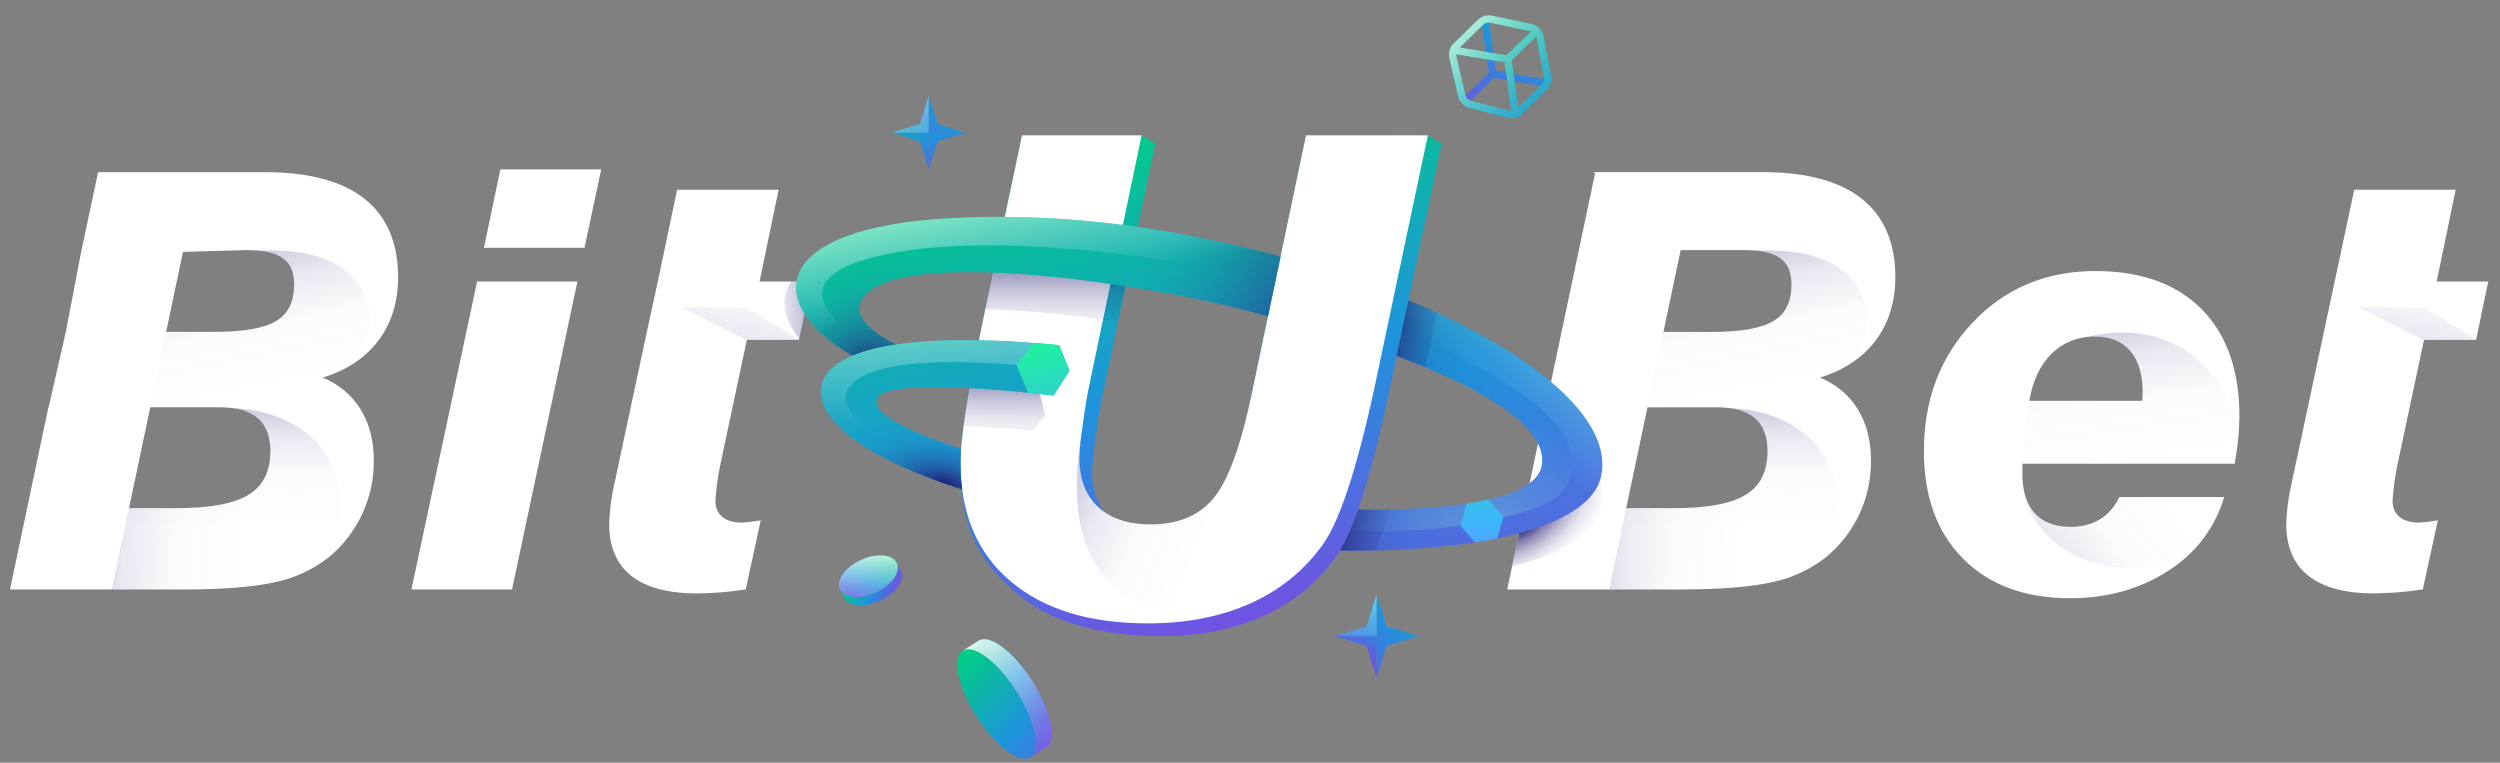 <?xml version="1.0" encoding="UTF-8"?> <svg xmlns="http://www.w3.org/2000/svg" xmlns:xlink="http://www.w3.org/1999/xlink" id="Layer_1" data-name="Layer 1" viewBox="0 0 641.19 195.63"><rect x="0" y="0" width="641.19" height="195.63" fill="#808080" stroke="none"/><defs><style> .cls-1 { fill: url(#linear-gradient-2); } .cls-2 { fill: url(#linear-gradient-51); } .cls-3 { fill: #fff; } .cls-4 { fill: url(#linear-gradient-17); } .cls-5 { fill: url(#linear-gradient-43); } .cls-6 { fill: url(#linear-gradient-15); } .cls-7 { fill: url(#linear-gradient-58); } .cls-8 { fill: url(#linear-gradient-18); } .cls-9 { fill: url(#linear-gradient-56); } .cls-10 { fill: url(#linear-gradient-40); } .cls-11 { fill: url(#linear-gradient-52); } .cls-12 { fill: url(#linear-gradient-28); } .cls-13 { fill: url(#linear-gradient-14); } .cls-14 { fill: url(#linear-gradient-36); } .cls-15 { fill: url(#linear-gradient-20); } .cls-16 { fill: url(#linear-gradient-6); } .cls-17 { fill: url(#linear-gradient-53); } .cls-18 { fill: url(#radial-gradient-4); isolation: isolate; opacity: .4; } .cls-19 { fill: url(#linear-gradient-35); } .cls-20 { fill: url(#linear-gradient-48); } .cls-21 { fill: url(#linear-gradient-32); } .cls-22 { fill: url(#linear-gradient-11); } .cls-23 { fill: url(#linear-gradient-50); } .cls-24 { fill: url(#linear-gradient-39); } .cls-25 { fill: url(#linear-gradient-10); } .cls-26 { fill: url(#linear-gradient-59); } .cls-27 { fill: url(#radial-gradient); } .cls-28 { fill: url(#linear-gradient-49); } .cls-29 { fill: url(#linear-gradient-37); } .cls-30 { fill: url(#linear-gradient-16); } .cls-31 { fill: url(#linear-gradient-31); } .cls-32 { fill: url(#linear-gradient-41); } .cls-33 { fill: url(#linear-gradient-21); } .cls-34 { fill: url(#linear-gradient-25); } .cls-35 { fill: url(#linear-gradient-5); } .cls-36 { fill: url(#linear-gradient-54); } .cls-37 { fill: url(#linear-gradient-45); } .cls-38 { fill: url(#linear-gradient-55); } .cls-39 { fill: url(#radial-gradient-2); } .cls-40 { fill: url(#linear-gradient-34); } .cls-41 { fill: url(#radial-gradient-3); } .cls-42 { fill: url(#linear-gradient-7); } .cls-43 { fill: url(#linear-gradient-24); } .cls-44 { fill: url(#linear-gradient-9); } .cls-45 { fill: url(#linear-gradient-22); } .cls-46 { fill: url(#linear-gradient-42); } .cls-47 { fill: url(#linear-gradient-3); } .cls-48 { fill: url(#linear-gradient); } .cls-49 { fill: url(#linear-gradient-27); } .cls-50 { fill: url(#linear-gradient-33); } .cls-51 { fill: url(#linear-gradient-38); } .cls-52 { fill: url(#linear-gradient-29); } .cls-53 { fill: url(#linear-gradient-30); } .cls-54 { fill: url(#linear-gradient-23); } .cls-55 { fill: url(#linear-gradient-19); } .cls-56 { fill: url(#linear-gradient-4); } .cls-57 { fill: url(#linear-gradient-8); } .cls-58 { fill: url(#linear-gradient-44); } .cls-59 { fill: url(#linear-gradient-57); } .cls-60 { fill: url(#linear-gradient-47); } .cls-61 { fill: url(#linear-gradient-46); } .cls-62 { fill: url(#linear-gradient-12); } .cls-63 { fill: url(#linear-gradient-13); } .cls-64 { fill: url(#linear-gradient-26); } </style><linearGradient id="linear-gradient" x1="538.08" y1="49.04" x2="546.67" y2="-11.67" gradientTransform="translate(0 107.15) scale(1 -1)" gradientUnits="userSpaceOnUse"><stop offset="0" stop-color="#201970"></stop><stop offset="0" stop-color="#201970" stop-opacity=".98"></stop><stop offset=".13" stop-color="#241d72" stop-opacity=".68"></stop><stop offset=".26" stop-color="#261f73" stop-opacity=".43"></stop><stop offset=".4" stop-color="#282175" stop-opacity=".24"></stop><stop offset=".55" stop-color="#2a2375" stop-opacity=".1"></stop><stop offset=".73" stop-color="#2b2476" stop-opacity=".02"></stop><stop offset="1" stop-color="#2b2476" stop-opacity="0"></stop></linearGradient><linearGradient id="linear-gradient-2" x1="613.05" y1="-8.79" x2="624.46" y2="45.64" gradientTransform="translate(0 107.15) scale(1 -1)" gradientUnits="userSpaceOnUse"><stop offset="0" stop-color="#201970"></stop><stop offset="0" stop-color="#201970" stop-opacity=".98"></stop><stop offset=".13" stop-color="#241d72" stop-opacity=".68"></stop><stop offset=".26" stop-color="#261f73" stop-opacity=".43"></stop><stop offset=".4" stop-color="#282175" stop-opacity=".24"></stop><stop offset=".55" stop-color="#2a2375" stop-opacity=".1"></stop><stop offset=".73" stop-color="#2b2476" stop-opacity=".02"></stop><stop offset="1" stop-color="#2b2476" stop-opacity="0"></stop></linearGradient><linearGradient id="linear-gradient-3" x1="378.28" y1="-19.21" x2="447.65" y2="-21.42" gradientTransform="translate(0 107.15) scale(1 -1)" gradientUnits="userSpaceOnUse"><stop offset="0" stop-color="#201970"></stop><stop offset="0" stop-color="#201970" stop-opacity=".98"></stop><stop offset=".13" stop-color="#241d72" stop-opacity=".68"></stop><stop offset=".26" stop-color="#261f73" stop-opacity=".43"></stop><stop offset=".4" stop-color="#282175" stop-opacity=".24"></stop><stop offset=".55" stop-color="#2a2375" stop-opacity=".1"></stop><stop offset=".73" stop-color="#2b2476" stop-opacity=".02"></stop><stop offset="1" stop-color="#2b2476" stop-opacity="0"></stop></linearGradient><linearGradient id="linear-gradient-4" x1="440.36" y1="66.2" x2="452.15" y2="7.65" gradientTransform="translate(0 107.15) scale(1 -1)" gradientUnits="userSpaceOnUse"><stop offset="0" stop-color="#201970"></stop><stop offset="0" stop-color="#201970" stop-opacity=".98"></stop><stop offset=".13" stop-color="#241d72" stop-opacity=".68"></stop><stop offset=".26" stop-color="#261f73" stop-opacity=".43"></stop><stop offset=".4" stop-color="#282175" stop-opacity=".24"></stop><stop offset=".55" stop-color="#2a2375" stop-opacity=".1"></stop><stop offset=".73" stop-color="#2b2476" stop-opacity=".02"></stop><stop offset="1" stop-color="#2b2476" stop-opacity="0"></stop></linearGradient><linearGradient id="linear-gradient-5" x1="441.22" y1="23.3" x2="442.03" y2="-28.25" gradientTransform="translate(0 107.15) scale(1 -1)" gradientUnits="userSpaceOnUse"><stop offset="0" stop-color="#201970"></stop><stop offset="0" stop-color="#201970" stop-opacity=".98"></stop><stop offset=".13" stop-color="#241d72" stop-opacity=".68"></stop><stop offset=".26" stop-color="#261f73" stop-opacity=".43"></stop><stop offset=".4" stop-color="#282175" stop-opacity=".24"></stop><stop offset=".55" stop-color="#2a2375" stop-opacity=".1"></stop><stop offset=".73" stop-color="#2b2476" stop-opacity=".02"></stop><stop offset="1" stop-color="#2b2476" stop-opacity="0"></stop></linearGradient><linearGradient id="linear-gradient-6" x1="498.33" y1="-54.68" x2="550.77" y2="-14.31" gradientTransform="translate(0 107.15) scale(1 -1)" gradientUnits="userSpaceOnUse"><stop offset="0" stop-color="#201970"></stop><stop offset="0" stop-color="#201970" stop-opacity=".98"></stop><stop offset=".13" stop-color="#241d72" stop-opacity=".68"></stop><stop offset=".26" stop-color="#261f73" stop-opacity=".43"></stop><stop offset=".4" stop-color="#282175" stop-opacity=".24"></stop><stop offset=".55" stop-color="#2a2375" stop-opacity=".1"></stop><stop offset=".73" stop-color="#2b2476" stop-opacity=".02"></stop><stop offset="1" stop-color="#2b2476" stop-opacity="0"></stop></linearGradient><linearGradient id="linear-gradient-7" x1="182.86" y1="-8.79" x2="194.27" y2="45.64" gradientTransform="translate(0 107.15) scale(1 -1)" gradientUnits="userSpaceOnUse"><stop offset="0" stop-color="#201970"></stop><stop offset="0" stop-color="#201970" stop-opacity=".98"></stop><stop offset=".13" stop-color="#241d72" stop-opacity=".68"></stop><stop offset=".26" stop-color="#261f73" stop-opacity=".43"></stop><stop offset=".4" stop-color="#282175" stop-opacity=".24"></stop><stop offset=".55" stop-color="#2a2375" stop-opacity=".1"></stop><stop offset=".73" stop-color="#2b2476" stop-opacity=".02"></stop><stop offset="1" stop-color="#2b2476" stop-opacity="0"></stop></linearGradient><linearGradient id="linear-gradient-8" x1="216.12" y1="28.08" x2="188.09" y2="27.11" gradientTransform="translate(0 107.15) scale(1 -1)" gradientUnits="userSpaceOnUse"><stop offset="0" stop-color="#201970"></stop><stop offset="0" stop-color="#201970" stop-opacity=".98"></stop><stop offset=".13" stop-color="#241d72" stop-opacity=".68"></stop><stop offset=".26" stop-color="#261f73" stop-opacity=".43"></stop><stop offset=".4" stop-color="#282175" stop-opacity=".24"></stop><stop offset=".55" stop-color="#2a2375" stop-opacity=".1"></stop><stop offset=".73" stop-color="#2b2476" stop-opacity=".02"></stop><stop offset="1" stop-color="#2b2476" stop-opacity="0"></stop></linearGradient><linearGradient id="linear-gradient-9" x1="-5.73" y1="-19.21" x2="63.64" y2="-21.42" gradientTransform="translate(0 107.15) scale(1 -1)" gradientUnits="userSpaceOnUse"><stop offset="0" stop-color="#201970"></stop><stop offset="0" stop-color="#201970" stop-opacity=".98"></stop><stop offset=".13" stop-color="#241d72" stop-opacity=".68"></stop><stop offset=".26" stop-color="#261f73" stop-opacity=".43"></stop><stop offset=".4" stop-color="#282175" stop-opacity=".24"></stop><stop offset=".55" stop-color="#2a2375" stop-opacity=".1"></stop><stop offset=".73" stop-color="#2b2476" stop-opacity=".02"></stop><stop offset="1" stop-color="#2b2476" stop-opacity="0"></stop></linearGradient><linearGradient id="linear-gradient-10" x1="56.34" y1="66.2" x2="68.13" y2="7.65" gradientTransform="translate(0 107.15) scale(1 -1)" gradientUnits="userSpaceOnUse"><stop offset="0" stop-color="#201970"></stop><stop offset="0" stop-color="#201970" stop-opacity=".98"></stop><stop offset=".13" stop-color="#241d72" stop-opacity=".68"></stop><stop offset=".26" stop-color="#261f73" stop-opacity=".43"></stop><stop offset=".4" stop-color="#282175" stop-opacity=".24"></stop><stop offset=".55" stop-color="#2a2375" stop-opacity=".1"></stop><stop offset=".73" stop-color="#2b2476" stop-opacity=".02"></stop><stop offset="1" stop-color="#2b2476" stop-opacity="0"></stop></linearGradient><linearGradient id="linear-gradient-11" x1="57.2" y1="23.3" x2="58.01" y2="-28.25" gradientTransform="translate(0 107.15) scale(1 -1)" gradientUnits="userSpaceOnUse"><stop offset="0" stop-color="#201970"></stop><stop offset="0" stop-color="#201970" stop-opacity=".98"></stop><stop offset=".13" stop-color="#241d72" stop-opacity=".68"></stop><stop offset=".26" stop-color="#261f73" stop-opacity=".43"></stop><stop offset=".4" stop-color="#282175" stop-opacity=".24"></stop><stop offset=".55" stop-color="#2a2375" stop-opacity=".1"></stop><stop offset=".73" stop-color="#2b2476" stop-opacity=".02"></stop><stop offset="1" stop-color="#2b2476" stop-opacity="0"></stop></linearGradient><radialGradient id="radial-gradient" cx="700.26" cy="171.99" fx="700.26" fy="171.99" r="17.85" gradientTransform="translate(-274.36 -270.57) rotate(57.12) scale(1 -1.97)" gradientUnits="userSpaceOnUse"><stop offset=".09" stop-color="#201970"></stop><stop offset=".15" stop-color="#221b71" stop-opacity=".84"></stop><stop offset=".27" stop-color="#251e73" stop-opacity=".54"></stop><stop offset=".41" stop-color="#282174" stop-opacity=".3"></stop><stop offset=".54" stop-color="#2a2375" stop-opacity=".13"></stop><stop offset=".68" stop-color="#2b2476" stop-opacity=".03"></stop><stop offset=".83" stop-color="#2b2476" stop-opacity="0"></stop></radialGradient><linearGradient id="linear-gradient-12" x1="372.76" y1="107.37" x2="419.05" y2="42.1" gradientTransform="translate(0 107.15) scale(1 -1)" gradientUnits="userSpaceOnUse"><stop offset="0" stop-color="#00cf81"></stop><stop offset=".53" stop-color="#1e94dc"></stop><stop offset="1" stop-color="#7252e1"></stop></linearGradient><linearGradient id="linear-gradient-13" x1="398.66" y1="117.69" x2="376.63" y2="75.96" gradientTransform="translate(0 107.15) scale(1 -1)" gradientUnits="userSpaceOnUse"><stop offset="0" stop-color="#00cf81"></stop><stop offset=".53" stop-color="#1e94dc"></stop><stop offset="1" stop-color="#7252e1"></stop></linearGradient><linearGradient id="linear-gradient-14" x1="406.09" y1="113.77" x2="384.06" y2="72.04" gradientTransform="translate(0 107.15) scale(1 -1)" gradientUnits="userSpaceOnUse"><stop offset="0" stop-color="#00cf81"></stop><stop offset=".53" stop-color="#1e94dc"></stop><stop offset="1" stop-color="#7252e1"></stop></linearGradient><linearGradient id="linear-gradient-15" x1="393.83" y1="120.24" x2="371.81" y2="78.51" gradientTransform="translate(0 107.15) scale(1 -1)" gradientUnits="userSpaceOnUse"><stop offset="0" stop-color="#00cf81"></stop><stop offset=".53" stop-color="#1e94dc"></stop><stop offset="1" stop-color="#7252e1"></stop></linearGradient><linearGradient id="linear-gradient-16" x1="252.74" y1="97.54" x2="226.54" y2="62.12" gradientTransform="translate(0 107.15) scale(1 -1)" gradientUnits="userSpaceOnUse"><stop offset="0" stop-color="#00cf81"></stop><stop offset=".53" stop-color="#1e94dc"></stop><stop offset="1" stop-color="#7252e1"></stop></linearGradient><linearGradient id="linear-gradient-17" x1="253.69" y1="96.84" x2="227.48" y2="61.42" gradientTransform="translate(0 107.15) scale(1 -1)" gradientUnits="userSpaceOnUse"><stop offset="0" stop-color="#00cf81"></stop><stop offset=".53" stop-color="#1e94dc"></stop><stop offset="1" stop-color="#7252e1"></stop></linearGradient><linearGradient id="linear-gradient-18" x1="231.42" y1="84.58" x2="241.04" y2="59.46" gradientTransform="translate(0 107.15) scale(1 -1)" gradientUnits="userSpaceOnUse"><stop offset="0" stop-color="#00cf81"></stop><stop offset=".53" stop-color="#1e94dc"></stop><stop offset="1" stop-color="#7252e1"></stop></linearGradient><linearGradient id="linear-gradient-19" x1="233.18" y1="85.26" x2="242.8" y2="60.13" gradientTransform="translate(0 107.15) scale(1 -1)" gradientUnits="userSpaceOnUse"><stop offset="0" stop-color="#00cf81"></stop><stop offset=".53" stop-color="#1e94dc"></stop><stop offset="1" stop-color="#7252e1"></stop></linearGradient><linearGradient id="linear-gradient-20" x1="232.14" y1="84.86" x2="241.76" y2="59.73" gradientTransform="translate(0 107.15) scale(1 -1)" gradientUnits="userSpaceOnUse"><stop offset="0" stop-color="#00cf81"></stop><stop offset=".53" stop-color="#1e94dc"></stop><stop offset="1" stop-color="#7252e1"></stop></linearGradient><linearGradient id="linear-gradient-21" x1="228.07" y1="83.3" x2="237.69" y2="58.18" gradientTransform="translate(0 107.15) scale(1 -1)" gradientUnits="userSpaceOnUse"><stop offset="0" stop-color="#00cf81"></stop><stop offset=".53" stop-color="#1e94dc"></stop><stop offset="1" stop-color="#7252e1"></stop></linearGradient><linearGradient id="linear-gradient-22" x1="227.04" y1="87.39" x2="241.89" y2="57.63" gradientTransform="translate(0 107.15) scale(1 -1)" gradientUnits="userSpaceOnUse"><stop offset="0" stop-color="#00cf81"></stop><stop offset=".53" stop-color="#1e94dc"></stop><stop offset="1" stop-color="#7252e1"></stop></linearGradient><linearGradient id="linear-gradient-23" x1="237.15" y1="86.78" x2="246.77" y2="61.65" gradientTransform="translate(0 107.15) scale(1 -1)" gradientUnits="userSpaceOnUse"><stop offset="0" stop-color="#00cf81"></stop><stop offset=".53" stop-color="#1e94dc"></stop><stop offset="1" stop-color="#7252e1"></stop></linearGradient><linearGradient id="linear-gradient-24" x1="257.39" y1="94.1" x2="231.18" y2="58.69" gradientTransform="translate(0 107.15) scale(1 -1)" gradientUnits="userSpaceOnUse"><stop offset="0" stop-color="#00cf81"></stop><stop offset=".53" stop-color="#1e94dc"></stop><stop offset="1" stop-color="#7252e1"></stop></linearGradient><linearGradient id="linear-gradient-25" x1="369.56" y1="-28.33" x2="339.86" y2="-68.47" gradientTransform="translate(0 107.15) scale(1 -1)" gradientUnits="userSpaceOnUse"><stop offset="0" stop-color="#00cf81"></stop><stop offset=".53" stop-color="#1e94dc"></stop><stop offset="1" stop-color="#7252e1"></stop></linearGradient><linearGradient id="linear-gradient-26" x1="370.63" y1="-29.13" x2="340.93" y2="-69.26" gradientTransform="translate(0 107.15) scale(1 -1)" gradientUnits="userSpaceOnUse"><stop offset="0" stop-color="#00cf81"></stop><stop offset=".53" stop-color="#1e94dc"></stop><stop offset="1" stop-color="#7252e1"></stop></linearGradient><linearGradient id="linear-gradient-27" x1="368.69" y1="-42.15" x2="349.99" y2="-62.98" gradientTransform="translate(0 107.15) scale(1 -1)" gradientUnits="userSpaceOnUse"><stop offset="0" stop-color="#00cf81"></stop><stop offset=".53" stop-color="#1e94dc"></stop><stop offset="1" stop-color="#7252e1"></stop></linearGradient><linearGradient id="linear-gradient-28" x1="374.72" y1="-32.15" x2="345.02" y2="-72.28" gradientTransform="translate(0 107.15) scale(1 -1)" gradientUnits="userSpaceOnUse"><stop offset="0" stop-color="#00cf81"></stop><stop offset=".53" stop-color="#1e94dc"></stop><stop offset="1" stop-color="#7252e1"></stop></linearGradient><linearGradient id="linear-gradient-29" x1="359.01" y1="-38.3" x2="345.35" y2="-61.66" gradientTransform="translate(0 107.15) scale(1 -1)" gradientUnits="userSpaceOnUse"><stop offset="0" stop-color="#00cf81"></stop><stop offset=".53" stop-color="#1e94dc"></stop><stop offset="1" stop-color="#7252e1"></stop></linearGradient><linearGradient id="linear-gradient-30" x1="368.66" y1="-27.66" x2="338.96" y2="-67.8" gradientTransform="translate(0 107.15) scale(1 -1)" gradientUnits="userSpaceOnUse"><stop offset="0" stop-color="#00cf81"></stop><stop offset=".53" stop-color="#1e94dc"></stop><stop offset="1" stop-color="#7252e1"></stop></linearGradient><linearGradient id="linear-gradient-31" x1="375.62" y1="-32.82" x2="345.92" y2="-72.95" gradientTransform="translate(0 107.15) scale(1 -1)" gradientUnits="userSpaceOnUse"><stop offset="0" stop-color="#00cf81"></stop><stop offset=".53" stop-color="#1e94dc"></stop><stop offset="1" stop-color="#7252e1"></stop></linearGradient><linearGradient id="linear-gradient-32" x1="374.83" y1="-32.23" x2="345.13" y2="-72.36" gradientTransform="translate(0 107.15) scale(1 -1)" gradientUnits="userSpaceOnUse"><stop offset="0" stop-color="#00cf81"></stop><stop offset=".53" stop-color="#1e94dc"></stop><stop offset="1" stop-color="#7252e1"></stop></linearGradient><linearGradient id="linear-gradient-33" x1="184.09" y1="-66.93" x2="215.26" y2="-100.69" gradientTransform="translate(126.69 14.94) rotate(30.17) scale(1 -1)" gradientUnits="userSpaceOnUse"><stop offset="0" stop-color="#00cf81"></stop><stop offset=".53" stop-color="#1e94dc"></stop><stop offset="1" stop-color="#7252e1"></stop></linearGradient><linearGradient id="linear-gradient-34" x1="661.43" y1="-30.12" x2="690.01" y2="-30.12" gradientTransform="translate(-376.24 -55.96) rotate(17.76) scale(1 -1)" gradientUnits="userSpaceOnUse"><stop offset="0" stop-color="#00cf81"></stop><stop offset=".53" stop-color="#1e94dc"></stop><stop offset="1" stop-color="#7252e1"></stop></linearGradient><linearGradient id="linear-gradient-35" x1="633.17" y1="-4.31" x2="631.87" y2="-19.35" gradientTransform="translate(-237.05 -286.82) rotate(42.37) scale(1 -1)" gradientUnits="userSpaceOnUse"><stop offset="0" stop-color="#00cf81"></stop><stop offset=".53" stop-color="#1e94dc"></stop><stop offset="1" stop-color="#7252e1"></stop></linearGradient><linearGradient id="linear-gradient-36" x1="626.62" y1="-12.62" x2="640.91" y2="-12.62" gradientTransform="translate(-376.24 -55.96) rotate(17.76) scale(1 -1)" gradientUnits="userSpaceOnUse"><stop offset="0" stop-color="#00cf81"></stop><stop offset=".53" stop-color="#1e94dc"></stop><stop offset="1" stop-color="#7252e1"></stop></linearGradient><linearGradient id="linear-gradient-37" x1="351.04" y1="-36.27" x2="345.43" y2="-69.23" gradientTransform="translate(0 107.15) scale(1 -1)" gradientUnits="userSpaceOnUse"><stop offset="0" stop-color="#9ffff3"></stop><stop offset=".09" stop-color="#a2fff5" stop-opacity=".83"></stop><stop offset=".23" stop-color="#a6fff8" stop-opacity=".61"></stop><stop offset=".36" stop-color="#aafffa" stop-opacity=".43"></stop><stop offset=".5" stop-color="#adfffc" stop-opacity=".27"></stop><stop offset=".63" stop-color="#affffd" stop-opacity=".15"></stop><stop offset=".76" stop-color="#b1fffe" stop-opacity=".07"></stop><stop offset=".88" stop-color="#b2ffff" stop-opacity=".02"></stop><stop offset=".99" stop-color="#b2ffff" stop-opacity="0"></stop></linearGradient><linearGradient id="linear-gradient-38" x1="223.84" y1="93.82" x2="246.11" y2="56.8" gradientTransform="translate(0 107.15) scale(1 -1)" gradientUnits="userSpaceOnUse"><stop offset="0" stop-color="#fff"></stop><stop offset=".09" stop-color="#fff" stop-opacity=".83"></stop><stop offset=".23" stop-color="#fff" stop-opacity=".61"></stop><stop offset=".36" stop-color="#fff" stop-opacity=".43"></stop><stop offset=".5" stop-color="#fff" stop-opacity=".27"></stop><stop offset=".63" stop-color="#fff" stop-opacity=".15"></stop><stop offset=".76" stop-color="#fff" stop-opacity=".07"></stop><stop offset=".88" stop-color="#fff" stop-opacity=".02"></stop><stop offset=".99" stop-color="#fff" stop-opacity="0"></stop></linearGradient><linearGradient id="linear-gradient-39" x1="190.75" y1="-57.86" x2="209.09" y2="-99.73" gradientTransform="translate(57.93 109.99) rotate(-2.28) scale(1 -1)" gradientUnits="userSpaceOnUse"><stop offset="0" stop-color="#fff"></stop><stop offset=".09" stop-color="#fff" stop-opacity=".83"></stop><stop offset=".23" stop-color="#fff" stop-opacity=".61"></stop><stop offset=".36" stop-color="#fff" stop-opacity=".43"></stop><stop offset=".5" stop-color="#fff" stop-opacity=".27"></stop><stop offset=".63" stop-color="#fff" stop-opacity=".15"></stop><stop offset=".76" stop-color="#fff" stop-opacity=".07"></stop><stop offset=".88" stop-color="#fff" stop-opacity=".02"></stop><stop offset=".99" stop-color="#fff" stop-opacity="0"></stop></linearGradient><linearGradient id="linear-gradient-40" x1="162.64" y1="-36.08" x2="163.99" y2="-57.64" gradientTransform="translate(88.62 44.82) rotate(22.32) scale(1 -1)" gradientUnits="userSpaceOnUse"><stop offset="0" stop-color="#fff"></stop><stop offset=".09" stop-color="#fff" stop-opacity=".83"></stop><stop offset=".23" stop-color="#fff" stop-opacity=".61"></stop><stop offset=".36" stop-color="#fff" stop-opacity=".43"></stop><stop offset=".5" stop-color="#fff" stop-opacity=".27"></stop><stop offset=".63" stop-color="#fff" stop-opacity=".15"></stop><stop offset=".76" stop-color="#fff" stop-opacity=".07"></stop><stop offset=".88" stop-color="#fff" stop-opacity=".02"></stop><stop offset=".99" stop-color="#fff" stop-opacity="0"></stop></linearGradient><linearGradient id="linear-gradient-41" x1="369.09" y1="105.5" x2="403.08" y2="72.7" gradientTransform="translate(0 107.15) scale(1 -1)" gradientUnits="userSpaceOnUse"><stop offset="0" stop-color="#fff"></stop><stop offset=".09" stop-color="#fff" stop-opacity=".83"></stop><stop offset=".23" stop-color="#fff" stop-opacity=".61"></stop><stop offset=".36" stop-color="#fff" stop-opacity=".43"></stop><stop offset=".5" stop-color="#fff" stop-opacity=".27"></stop><stop offset=".63" stop-color="#fff" stop-opacity=".15"></stop><stop offset=".76" stop-color="#fff" stop-opacity=".07"></stop><stop offset=".88" stop-color="#fff" stop-opacity=".02"></stop><stop offset=".99" stop-color="#fff" stop-opacity="0"></stop></linearGradient><linearGradient id="linear-gradient-42" x1="294.75" y1="80.32" x2="326.58" y2="-51.19" gradientTransform="translate(0 107.15) scale(1 -1)" gradientUnits="userSpaceOnUse"><stop offset="0" stop-color="#00cf81"></stop><stop offset=".53" stop-color="#1e94dc"></stop><stop offset="1" stop-color="#7252e1"></stop></linearGradient><linearGradient id="linear-gradient-43" x1="258.23" y1="10.92" x2="316.42" y2="-12.42" gradientTransform="translate(0 107.15) scale(1 -1)" gradientUnits="userSpaceOnUse"><stop offset="0" stop-color="#201970"></stop><stop offset="0" stop-color="#201970" stop-opacity=".98"></stop><stop offset=".13" stop-color="#241d72" stop-opacity=".68"></stop><stop offset=".26" stop-color="#261f73" stop-opacity=".43"></stop><stop offset=".4" stop-color="#282175" stop-opacity=".24"></stop><stop offset=".55" stop-color="#2a2375" stop-opacity=".1"></stop><stop offset=".73" stop-color="#2b2476" stop-opacity=".02"></stop><stop offset="1" stop-color="#2b2476" stop-opacity="0"></stop></linearGradient><linearGradient id="linear-gradient-44" x1="271.27" y1="45.84" x2="271.27" y2="11.1" gradientTransform="translate(0 107.15) scale(1 -1)" gradientUnits="userSpaceOnUse"><stop offset="0" stop-color="#201970"></stop><stop offset="0" stop-color="#201970" stop-opacity=".98"></stop><stop offset=".13" stop-color="#241d72" stop-opacity=".68"></stop><stop offset=".26" stop-color="#261f73" stop-opacity=".43"></stop><stop offset=".4" stop-color="#282175" stop-opacity=".24"></stop><stop offset=".55" stop-color="#2a2375" stop-opacity=".1"></stop><stop offset=".73" stop-color="#2b2476" stop-opacity=".02"></stop><stop offset="1" stop-color="#2b2476" stop-opacity="0"></stop></linearGradient><linearGradient id="linear-gradient-45" x1="281.35" y1="44.89" x2="280.9" y2="8.59" gradientTransform="translate(0 107.15) scale(1 -1)" gradientUnits="userSpaceOnUse"><stop offset="0" stop-color="#201970"></stop><stop offset="0" stop-color="#201970" stop-opacity=".98"></stop><stop offset=".13" stop-color="#241d72" stop-opacity=".68"></stop><stop offset=".26" stop-color="#261f73" stop-opacity=".43"></stop><stop offset=".4" stop-color="#282175" stop-opacity=".24"></stop><stop offset=".55" stop-color="#2a2375" stop-opacity=".1"></stop><stop offset=".73" stop-color="#2b2476" stop-opacity=".02"></stop><stop offset="1" stop-color="#2b2476" stop-opacity="0"></stop></linearGradient><linearGradient id="linear-gradient-46" x1="305.87" y1="44.59" x2="305.43" y2="8.3" gradientTransform="translate(0 107.15) scale(1 -1)" gradientUnits="userSpaceOnUse"><stop offset="0" stop-color="#201970"></stop><stop offset="0" stop-color="#201970" stop-opacity=".98"></stop><stop offset=".13" stop-color="#241d72" stop-opacity=".68"></stop><stop offset=".26" stop-color="#261f73" stop-opacity=".43"></stop><stop offset=".4" stop-color="#282175" stop-opacity=".24"></stop><stop offset=".55" stop-color="#2a2375" stop-opacity=".1"></stop><stop offset=".73" stop-color="#2b2476" stop-opacity=".02"></stop><stop offset="1" stop-color="#2b2476" stop-opacity="0"></stop></linearGradient><linearGradient id="linear-gradient-47" x1="257.71" y1="16.08" x2="257.48" y2="-14.25" gradientTransform="translate(0 107.15) scale(1 -1)" gradientUnits="userSpaceOnUse"><stop offset="0" stop-color="#201970"></stop><stop offset="0" stop-color="#201970" stop-opacity=".98"></stop><stop offset=".13" stop-color="#241d72" stop-opacity=".68"></stop><stop offset=".26" stop-color="#261f73" stop-opacity=".43"></stop><stop offset=".4" stop-color="#282175" stop-opacity=".24"></stop><stop offset=".55" stop-color="#2a2375" stop-opacity=".1"></stop><stop offset=".73" stop-color="#2b2476" stop-opacity=".02"></stop><stop offset="1" stop-color="#2b2476" stop-opacity="0"></stop></linearGradient><linearGradient id="linear-gradient-48" x1="257.74" y1="72.1" x2="295.07" y2="-82.16" gradientTransform="translate(0 107.15) scale(1 -1)" gradientUnits="userSpaceOnUse"><stop offset="0" stop-color="#00cf81"></stop><stop offset=".53" stop-color="#1e94dc"></stop><stop offset="1" stop-color="#7252e1"></stop></linearGradient><linearGradient id="linear-gradient-49" x1="228.79" y1="65.1" x2="266.13" y2="-89.17" gradientTransform="translate(0 107.15) scale(1 -1)" gradientUnits="userSpaceOnUse"><stop offset="0" stop-color="#00cf81"></stop><stop offset=".53" stop-color="#1e94dc"></stop><stop offset="1" stop-color="#7252e1"></stop></linearGradient><linearGradient id="linear-gradient-50" x1="349.17" y1="94.23" x2="386.5" y2="-60.03" gradientTransform="translate(0 107.15) scale(1 -1)" gradientUnits="userSpaceOnUse"><stop offset="0" stop-color="#00cf81"></stop><stop offset=".53" stop-color="#1e94dc"></stop><stop offset="1" stop-color="#7252e1"></stop></linearGradient><radialGradient id="radial-gradient-2" cx="310.23" cy="-346.1" fx="310.23" fy="-346.1" r="29.8" gradientTransform="translate(-25.2 -112.38) rotate(11.87) scale(1 -.51)" gradientUnits="userSpaceOnUse"><stop offset="0" stop-color="#201970"></stop><stop offset=".1" stop-color="#221b71" stop-opacity=".77"></stop><stop offset=".26" stop-color="#261f73" stop-opacity=".49"></stop><stop offset=".42" stop-color="#282174" stop-opacity=".28"></stop><stop offset=".6" stop-color="#2a2375" stop-opacity=".12"></stop><stop offset=".78" stop-color="#2b2476" stop-opacity=".03"></stop><stop offset="1" stop-color="#2b2476" stop-opacity="0"></stop></radialGradient><radialGradient id="radial-gradient-3" cx="500.23" cy="104.49" fx="500.23" fy="104.49" r="29.75" gradientTransform="translate(-193.72 -207.78) rotate(50.14) scale(1 -1.19)" gradientUnits="userSpaceOnUse"><stop offset="0" stop-color="#201970"></stop><stop offset=".1" stop-color="#221b71" stop-opacity=".77"></stop><stop offset=".26" stop-color="#261f73" stop-opacity=".49"></stop><stop offset=".42" stop-color="#282174" stop-opacity=".28"></stop><stop offset=".6" stop-color="#2a2375" stop-opacity=".12"></stop><stop offset=".78" stop-color="#2b2476" stop-opacity=".03"></stop><stop offset="1" stop-color="#2b2476" stop-opacity="0"></stop></radialGradient><linearGradient id="linear-gradient-51" x1="336.31" y1="-3.36" x2="280.74" y2="24.94" gradientTransform="translate(0 107.15) scale(1 -1)" gradientUnits="userSpaceOnUse"><stop offset="0" stop-color="#201970"></stop><stop offset=".21" stop-color="#241d72" stop-opacity=".65"></stop><stop offset=".43" stop-color="#272074" stop-opacity=".37"></stop><stop offset=".63" stop-color="#292275" stop-opacity=".16"></stop><stop offset=".83" stop-color="#2b2476" stop-opacity=".04"></stop><stop offset="1" stop-color="#2b2476" stop-opacity="0"></stop></linearGradient><linearGradient id="linear-gradient-52" x1="329.76" y1="4.24" x2="384.14" y2="-10.59" gradientTransform="translate(0 107.15) scale(1 -1)" gradientUnits="userSpaceOnUse"><stop offset="0" stop-color="#201970"></stop><stop offset=".13" stop-color="#231c72" stop-opacity=".71"></stop><stop offset=".26" stop-color="#261f73" stop-opacity=".45"></stop><stop offset=".41" stop-color="#282174" stop-opacity=".25"></stop><stop offset=".57" stop-color="#2a2375" stop-opacity=".11"></stop><stop offset=".75" stop-color="#2b2476" stop-opacity=".03"></stop><stop offset="1" stop-color="#2b2476" stop-opacity="0"></stop></linearGradient><linearGradient id="linear-gradient-53" x1="352.68" y1="23.07" x2="382.37" y2="18.83" gradientTransform="translate(0 107.15) scale(1 -1)" gradientUnits="userSpaceOnUse"><stop offset="0" stop-color="#201970"></stop><stop offset="0" stop-color="#201970" stop-opacity=".98"></stop><stop offset=".13" stop-color="#241d72" stop-opacity=".68"></stop><stop offset=".26" stop-color="#261f73" stop-opacity=".43"></stop><stop offset=".4" stop-color="#282175" stop-opacity=".24"></stop><stop offset=".55" stop-color="#2a2375" stop-opacity=".1"></stop><stop offset=".73" stop-color="#2b2476" stop-opacity=".02"></stop><stop offset="1" stop-color="#2b2476" stop-opacity="0"></stop></linearGradient><linearGradient id="linear-gradient-54" x1="338.73" y1="-27.61" x2="369.68" y2="-30.77" gradientTransform="translate(0 107.15) scale(1 -1)" gradientUnits="userSpaceOnUse"><stop offset="0" stop-color="#201970"></stop><stop offset="0" stop-color="#201970" stop-opacity=".98"></stop><stop offset=".13" stop-color="#241d72" stop-opacity=".68"></stop><stop offset=".26" stop-color="#261f73" stop-opacity=".43"></stop><stop offset=".4" stop-color="#282175" stop-opacity=".24"></stop><stop offset=".55" stop-color="#2a2375" stop-opacity=".1"></stop><stop offset=".73" stop-color="#2b2476" stop-opacity=".02"></stop><stop offset="1" stop-color="#2b2476" stop-opacity="0"></stop></linearGradient><linearGradient id="linear-gradient-55" x1="262.4" y1="58.05" x2="267.09" y2="32.58" gradientTransform="translate(0 107.15) scale(1 -1)" gradientUnits="userSpaceOnUse"><stop offset="0" stop-color="#87e8c4"></stop><stop offset=".99" stop-color="#95cdef" stop-opacity="0"></stop></linearGradient><radialGradient id="radial-gradient-4" cx="381.63" cy="-36.7" fx="381.63" fy="-36.7" r="38.41" gradientTransform="translate(0 107.15) scale(1 -1)" gradientUnits="userSpaceOnUse"><stop offset="0" stop-color="#87e8c4"></stop><stop offset=".99" stop-color="#95cdef" stop-opacity="0"></stop></radialGradient><linearGradient id="linear-gradient-56" x1="421.91" y1="43.7" x2="382.41" y2="2.72" gradientTransform="translate(0 107.15) scale(1 -1)" gradientUnits="userSpaceOnUse"><stop offset="0" stop-color="#87e8c4"></stop><stop offset=".99" stop-color="#95cdef" stop-opacity="0"></stop></linearGradient><linearGradient id="linear-gradient-57" x1="241.02" y1="33.64" x2="243.09" y2="-2.97" gradientTransform="translate(0 107.15) scale(1 -1)" gradientUnits="userSpaceOnUse"><stop offset="0" stop-color="#87e8c4"></stop><stop offset=".99" stop-color="#95cdef" stop-opacity="0"></stop></linearGradient><linearGradient id="linear-gradient-58" x1="266.24" y1="17.14" x2="279.18" y2="-27.22" gradientTransform="translate(0 107.15) scale(1 -1)" gradientUnits="userSpaceOnUse"><stop offset="0" stop-color="#20efa1"></stop><stop offset=".53" stop-color="#3eb4fc"></stop><stop offset="1" stop-color="#9272ff"></stop></linearGradient><linearGradient id="linear-gradient-59" x1="380.78" y1="-.95" x2="379.46" y2="-50.33" gradientTransform="translate(0 107.15) scale(1 -1)" gradientUnits="userSpaceOnUse"><stop offset="0" stop-color="#20efa1"></stop><stop offset=".53" stop-color="#3eb4fc"></stop><stop offset="1" stop-color="#9272ff"></stop></linearGradient></defs><g id="text"><g><path class="cls-3" d="m102.1,71.11c0-17.72-11.62-26.94-33.93-26.94H25.16l-4.35,20.44-3.93,20.52-4.41,19.33h-.06s-9.85,46.73-9.85,46.73h44.48c10.24,0,18.09-.65,23.54-1.88,4.98-1.04,9.65-3.2,13.67-6.32,7.47-6.14,11.75-15.34,11.62-25.01,0-10.1-4.74-17.65-13.08-21.14,12.41-3.77,19.32-13.14,19.32-25.72Zm-38.3,55.74c-3.69,2.31-9.87,3.48-18.65,3.48h-12.06l5.45-25.87h17.86c8.64,0,12.94,3.72,12.94,11.2,0,5.15-1.82,8.93-5.54,11.19Zm7.06-44.54c-3.05,1.88-8.43,2.81-16.19,2.81h-12.06l4.32-20.52,16.14-.46c8.8,0,12.36,2.62,12.36,8.8,0,4.42-1.52,7.54-4.57,9.37h0Z"></path><polygon class="cls-3" points="105.52 151.18 131.32 151.18 148.1 72.2 122.37 72.2 105.52 151.18"></polygon><polygon class="cls-3" points="124.12 63.56 149.91 63.56 154.2 43.44 128.33 43.44 124.12 63.56"></polygon><path class="cls-3" d="m199.69,48.66h-26.02l-4.95,23.54-3.26,14.97-7.85,36.77c-.81,3.43-1.27,6.94-1.37,10.46,0,11.69,7.62,17.8,22.52,17.8,4.19-.04,8.36-.38,12.5-1.02l3.84-17.72c-.21.06-.5.06-.94.14-1.27.22-2.55.37-3.84.44-4.38,0-6.84-2.04-6.84-5.61.19-2.95.58-5.88,1.16-8.78l6.91-32.48h13.36l.08-.39,1.8-8.6,1.25-5.98h-13.23l4.88-23.54Z"></path><path class="cls-3" d="m486.11,71.12c0-17.74-11.62-26.97-33.93-26.97h-43.02s0,0,0,0h-.45l.38.34-4.15,19.65-4.44,21-4.08,19.33-.06.28-3.16,14.98-2.23,10.6-.59,2.78-2.56,12.12-1.26,5.95h26.13,0s18.34,0,18.34,0c10.25,0,18.1-.65,23.54-1.88,4.98-1.03,9.66-3.2,13.67-6.33,7.48-6.12,11.76-15.32,11.62-24.98,0-10.11-4.71-17.66-13.08-21.15,12.42-3.78,19.33-13.15,19.33-25.71Zm-38.28,55.72c-3.71,2.32-9.89,3.49-18.68,3.49h-12.06l-3.16,14.97,3.15-14.97,5.46-25.86h0s17.87,0,17.87,0c8.64,0,12.92,3.71,12.92,11.18,0,5.16-1.81,8.94-5.51,11.19Zm7.05-44.54c-3.05,1.9-8.43,2.84-16.2,2.84h-12.05l4.42-21-.59-.54.6.54h16.05c8.79,0,12.35,2.61,12.35,8.79,0,4.43-1.52,7.56-4.57,9.37h0Z"></path><path class="cls-3" d="m537.47,69.51c-12.71,0-23.25,4.43-31.53,13.23-8.35,8.79-12.52,19.81-12.5,33.06,0,11.56,3.34,20.71,10.02,27.47,6.68,6.76,15.84,10.14,27.47,10.16,9.66,0,18.09-2.4,25.28-7.11,6.88-4.33,11.95-11.03,14.24-18.83h-26.89c-2.32,4.95-6.68,7.64-12.5,7.64-8.06,0-12.35-4.8-12.35-13.59v-2.61h54.42c.76-3.98,1.17-8.02,1.23-12.07,0-11.83-3.2-20.99-9.66-27.53-6.47-6.53-15.55-9.8-27.26-9.81Zm11.92,33.29h-28.91c1.67-10.25,7.91-16.5,16.86-16.5,7.77,0,12.21,5.09,12.21,14.32,0,.36-.15,1.67-.15,2.19Z"></path><path class="cls-3" d="m621.69,87.17h13.36l3.13-14.97h-13.23l4.87-23.54h-26.01l-16.06,75.27c-.81,3.43-1.28,6.94-1.38,10.46,0,11.69,7.64,17.8,22.53,17.8,4.18-.04,8.35-.38,12.49-1.02l3.86-17.72c-.21.06-.5.06-.94.14-1.28.22-2.56.37-3.86.44-4.36,0-6.82-2.03-6.82-5.6.19-2.95.58-5.88,1.16-8.78l6.91-32.48Z"></path></g></g><g id="shadow_text" data-name="shadow text"><path class="cls-48" d="m573.37,117.66c-.06.41-.14.84-.21,1.27h-54.42c.12-5.42.71-10.81,1.75-16.13h28.91c0-.52.15-1.82.15-2.19,0-9.23-4.43-14.32-12.21-14.32-.78,0-1.55.05-2.32.15,24.86-6.14,40.93,13.06,38.36,31.21Z"></path><polygon class="cls-1" points="635.05 87.17 621.67 78.8 604.86 78.8 621.69 87.17 635.05 87.17"></polygon><path class="cls-47" d="m471.56,131.38c.04,3.48-.56,6.93-1.76,10.2-.18.16-.35.33-.53.48-7.71,7.14-19.24,9.12-38.28,9.12h-18.31l1.22-5.78,3.18-15.07h12.03c13.45,0,17.88-2.92,18.7-3.49,3.71-2.25,5.51-6.03,5.51-11.19,0-5.78-2.63-9.77-8.94-10.87-.1-.01-.19-.04-.29-.05,18.09,1.67,27.47,10.73,27.47,26.65Z"></path><path class="cls-56" d="m479.81,117.97c0,.38-.01.74-.03,1.12v.23c0,.06-.01.14-.01.21,0,.07,0,.13-.01.2v.1s0,.07-.01.1c-.03.49-.06.97-.11,1.46-.04.39-.08.79-.14,1.18,0,.03,0,.06-.01.09-.04.28-.08.55-.13.82,0,.04,0,.09-.03.13-.03.2-.06.41-.1.62-.04.16-.06.34-.1.5-.01.05-.01.09-.03.14-.08.4-.18.82-.28,1.21-.03.11-.05.24-.08.35l-.04.11c-.08.3-.16.6-.25.9-.03.15-.08.3-.13.44-.01.03-.01.05-.03.08-.13.43-.26.84-.41,1.24-.36,1.04-.78,2.05-1.26,3.04-.14.3-.28.59-.44.88-.08.17-.17.34-.26.5-.23.41-.46.83-.7,1.24-.06.12-.13.24-.2.35-.2.34-.41.68-.64,1-.36.54-.73,1.07-1.12,1.57-.2.26-.4.51-.6.77-.2.25-.41.49-.63.73-.35.4-.72.8-1.09,1.19-.06.06-.11.11-.16.18h-.01c-.31.31-.64.63-.98.94,1.2-3.26,1.8-6.72,1.76-10.2,0-15.93-9.38-24.98-27.47-26.65-.02-.01-.05-.01-.08-.01-.04-.01-.08-.01-.13-.01-.15-.03-.3-.05-.45-.06-.12-.02-.23-.04-.35-.05l-.41-.04c-.07-.01-.14-.01-.21-.01-.1-.01-.19-.02-.29-.03-.07-.01-.13-.01-.2-.01-.13-.01-.25-.01-.38-.03-.4-.01-.82-.03-1.23-.03h-1.7c-.34-.01-.68-.01-1.03-.01h-15.11l4.07-19.31h12.06c4.03.1,8.06-.29,12-1.17.14-.04.26-.08.4-.11.44-.11.85-.24,1.24-.38,2.25-.67,4.2-2.1,5.51-4.04,1.13-1.98,1.69-4.23,1.62-6.51,0-2.63-.56-6.55-5.63-8-1.49-.41-3.03-.65-4.57-.73,6.34,0,12.72-.05,18.73,2.49,13.67,5.79,15.89,23.27-1.12,30.11l-.08.04h-.03c8.34,3.49,13.08,11.04,13.08,21.14Z"></path><path class="cls-35" d="m471.56,131.39c.04,3.48-.56,6.93-1.76,10.19-.17.17-.35.33-.53.48-8.56,8.3-24.05,9.12-38.28,9.12h-18.31l1.22-5.78,3.17-15.07h12.04c13.45,0,17.88-2.93,18.7-3.49,3.7-2.25,5.51-6.03,5.51-11.19,0-6.51-3.33-9.9-8.94-10.87-1.55-.21,27.18-.43,27.18,26.61Z"></path><path class="cls-16" d="m570.47,127.49c-10.69,30.55-54.64,19.05-51.74-8.57v2.61c0,8.79,4.28,13.59,12.35,13.59,5.82,0,10.17-2.69,12.5-7.64h26.89Z"></path><polygon class="cls-42" points="204.86 87.17 191.47 78.8 174.67 78.8 191.5 87.17 204.86 87.17"></polygon><path class="cls-57" d="m208.04,72.2l-1.25,5.98-1.8,8.6c-4.04-4.88-5.11-10.06-2.07-14.58h5.12Z"></path><path class="cls-44" d="m87.54,131.38c.04,3.48-.56,6.93-1.76,10.2-.18.16-.35.33-.53.48-5.99,5.54-14.6,7.2-14.75,7.24-5.45,1.23-13.3,1.88-23.54,1.88h-18.31l1.22-5.78,3.18-15.07h12.03c13.37,0,17.82-2.95,17.94-3.06.09-.04.16-.09.24-.13.18-.09.36-.19.53-.3,5.89-3.57,9.29-18-1.56-21.62-.08-.03-.15-.04-.23-.06-.04-.01-.08-.03-.13-.04-.23-.06-.45-.13-.69-.18-.26-.06-.54-.11-.83-.16-.1-.01-.19-.04-.29-.05,18.09,1.67,27.47,10.73,27.47,26.65Z"></path><path class="cls-25" d="m95.79,117.97c0,.38-.01.74-.03,1.12v.23c0,.06-.01.14-.01.21,0,.07,0,.13-.01.2v.1s0,.07-.01.1c-.03.49-.06.97-.11,1.46-.04.39-.08.79-.14,1.18,0,.03,0,.06-.01.09-.04.28-.08.55-.13.82,0,.04,0,.09-.03.13-.03.2-.06.41-.1.62-.04.16-.06.34-.1.5-.01.05-.01.09-.03.14-.08.4-.18.82-.28,1.21-.03.11-.05.24-.08.35l-.04.11c-.08.3-.16.6-.25.9-.03.15-.08.3-.13.44-.01.03-.01.05-.03.08-.13.43-.26.84-.41,1.24-.36,1.04-.78,2.05-1.26,3.04-.14.3-.28.59-.44.88-.08.17-.17.34-.26.5-.23.41-.46.83-.7,1.24-.06.12-.13.24-.2.35-.2.34-.41.68-.64,1-.36.54-.73,1.07-1.12,1.57-.2.26-.4.51-.6.77-.2.25-.41.49-.63.73-.35.4-.72.8-1.09,1.19-.06.06-.11.11-.16.18h-.01c-.31.31-.64.63-.98.94,1.2-3.26,1.8-6.72,1.76-10.2,0-15.93-9.38-24.98-27.47-26.65-.02-.01-.05-.01-.08-.01-.04-.01-.08-.01-.13-.01-.15-.03-.3-.05-.45-.06-.12-.02-.23-.04-.35-.05l-.41-.04c-.07-.01-.14-.01-.21-.01-.1-.01-.19-.02-.29-.03-.07-.01-.13-.01-.2-.01-.13-.01-.25-.01-.38-.03-.4-.01-.82-.03-1.23-.03h-1.7c-.34-.01-.68-.01-1.03-.01h-15.11l4.07-19.31h12.06c9.2,0,16.48-1.23,19.15-5.7,1.13-1.98,1.69-4.23,1.62-6.51,0-2.63-.56-6.55-5.63-8-1.49-.41-3.03-.65-4.57-.73,6.34,0,12.72-.05,18.73,2.49,13.67,5.79,15.89,23.27-1.12,30.11l-.08.04h-.03c8.34,3.49,13.08,11.04,13.08,21.14Z"></path><path class="cls-22" d="m87.54,131.39c.04,3.48-.56,6.93-1.76,10.19-.17.17-.35.33-.53.48-5.39,5.23-14.31,7.13-14.74,7.24-5.45,1.23-13.3,1.88-23.54,1.88h-18.31l1.22-5.78,3.17-15.07h12.04c13.28,0,17.8-2.93,17.93-3.06.08-.04.16-.08.24-.13.18-.09.36-.19.53-.3,3.7-2.25,5.51-6.03,5.51-11.19,0-6.51-3.33-9.9-8.94-10.87-1.55-.21,27.18-.43,27.18,26.61Z"></path><path class="cls-27" d="m399.95,107.83c.3,3.08-.31,5.76-1.38,9.23-.66,2.45-1.79,4.75-3.33,6.77.35,1.28.38,2.63.09,3.93-.49,2.11-2.21,3.89-4.94,5.35l-2.56,12.12c12.8-3.15,21.3-8.17,22.81-15.08,1.56-7.08-2.48-14.76-10.69-22.32Z"></path></g><g id="cube"><g><path class="cls-62" d="m372.5,11.5c-.76.97-1.05,2.23-.77,3.43l2.24,9.75c.17.72.53,1.39,1.05,1.92.52.53,1.18.91,1.9,1.1l9.69,2.48c1.08.28,2.24.1,3.18-.5h0c.24-.15.46-.32.67-.52l6.19-6.04c.15-.15.29-.31.42-.48,0,0,.01-.02.02-.02.66-.91.92-2.05.72-3.15l-1.89-10.1c-.3-1.62-1.55-2.89-3.15-3.23l-10.05-2.13c-1.1-.23-2.25,0-3.17.64,0,0-.02.01-.02.02h0c-.17.12-.34.26-.49.41l-6.19,6.04c-.13.12-.24.25-.35.39Zm21.5-2.1c.04.1.06.21.09.31l1.88,10.1c.03.14.04.29.03.44,0,.58-.24,1.13-.65,1.53l-5.94,5.8-.93-6.71-.27-1.95-.47-3.41,6.28-6.12Zm-7.74,9.21l.27,1.95,1.1,7.89c-.19,0-.37-.02-.55-.07l-9.69-2.49c-.08-.02-.15-.04-.22-.07-.3-.11-.58-.29-.81-.52-.23-.23-.4-.51-.5-.82-.02-.07-.05-.14-.06-.22l-2.25-9.75c-.04-.19-.06-.38-.05-.58l7.85,1.31,1.94.32,2.61.43.36,2.61Zm-5.92-12.2c.41-.4.97-.63,1.55-.62.15,0,.29.01.44.05l10.06,2.13c.11.02.21.05.31.09l-6.28,6.12-3.4-.56-1.94-.33-6.66-1.1,5.92-5.78Z"></path><g><path class="cls-63" d="m381.36,15.24l1.94.32.38,2.61,2.59.44.27,1.95-3.38-.57-5.98,5.84c-.3-.11-.58-.29-.81-.52-.23-.23-.4-.51-.5-.82l5.98-5.84-.49-3.4Z"></path><path class="cls-13" d="m388.21,18.94l7.8,1.32c0,.58-.24,1.13-.65,1.53l-.22.22-6.65-1.12-.27-1.95Z"></path></g><path class="cls-6" d="m380.13,6.63l.22-.22c.41-.4.97-.63,1.55-.62l1.12,7.83-1.94-.33-.96-6.66Z"></path></g></g><g id="stars"><g><polygon class="cls-30" points="238.19 24.52 235.26 34.03 238.19 34.03 238.19 24.52"></polygon><polygon class="cls-4" points="238.19 24.52 241.12 34.03 238.19 34.03 238.19 24.52"></polygon><polygon class="cls-8" points="238.19 36.96 238.19 43.54 235.95 36.27 238.19 36.96"></polygon><polygon class="cls-55" points="238.19 43.54 241.12 34.03 238.19 34.03 238.19 43.54"></polygon><polygon class="cls-15" points="238.19 34.03 238.19 36.96 235.95 36.27 235.26 34.03 238.19 34.03"></polygon><polygon class="cls-33" points="235.95 36.27 228.68 34.03 235.26 34.03 235.95 36.27"></polygon><polygon class="cls-45" points="228.68 34.03 238.19 31.1 238.19 34.03 228.68 34.03"></polygon><polygon class="cls-54" points="247.7 34.03 238.19 36.96 238.19 34.03 247.7 34.03"></polygon><polygon class="cls-43" points="247.7 34.03 238.19 31.1 238.19 34.03 247.7 34.03"></polygon></g><g><polygon class="cls-34" points="353.07 152.38 349.75 163.16 353.07 163.16 353.07 152.38"></polygon><polygon class="cls-64" points="353.07 152.38 356.39 163.16 353.07 163.16 353.07 152.38"></polygon><polygon class="cls-49" points="353.07 173.94 349.75 163.16 353.07 163.16 353.07 173.94"></polygon><polygon class="cls-12" points="353.07 173.94 356.39 163.16 353.07 163.16 353.07 173.94"></polygon><polygon class="cls-52" points="342.29 163.16 353.07 166.48 353.07 163.16 342.29 163.16"></polygon><polygon class="cls-53" points="342.29 163.16 353.07 159.84 353.07 163.16 342.29 163.16"></polygon><polygon class="cls-31" points="363.85 163.16 353.07 166.48 353.07 163.16 363.85 163.16"></polygon><polygon class="cls-21" points="363.85 163.16 353.07 159.84 353.07 163.16 363.85 163.16"></polygon></g></g><g id="coin"><g><ellipse class="cls-50" cx="255.6" cy="180.58" rx="6.07" ry="16.19" transform="translate(-56.98 165.37) rotate(-32.46)"></ellipse><path class="cls-40" d="m246.9,166.91l4.09-2.6c2.82-1.79,9.01,2.87,13.81,10.42s6.39,15.12,3.57,16.91l-4.09,2.6c.78-.58,1.26-1.47,1.32-2.44.47-3.27-1.32-8.88-4.88-14.48s-7.89-9.61-11.05-10.57c-.9-.36-1.91-.3-2.77.16Z"></path></g><g><ellipse class="cls-19" cx="222.72" cy="147.77" rx="8.05" ry="4.59" transform="translate(-41.3 106.14) rotate(-24.6)"></ellipse><path class="cls-14" d="m230.04,144.42l1.04,2.16c1.05,2.3-1.37,5.66-5.41,7.52s-8.17,1.48-9.22-.81l-1.04-2.16c.29.6.77,1.09,1.37,1.39,1.81.96,4.85.81,7.86-.56s5.11-3.59,5.56-5.58c.17-.65.11-1.33-.15-1.94Z"></path></g></g><g id="light"><polygon class="cls-29" points="353.07 152.38 353.07 163.16 342.29 163.16 350.53 160.62 353.07 152.38"></polygon><polygon class="cls-51" points="238.19 24.52 238.19 34.03 228.68 34.03 235.95 31.79 238.19 24.52"></polygon><path class="cls-24" d="m246.9,166.91l4.09-2.6c2.82-1.79,9.01,2.87,13.81,10.42s6.39,15.12,3.57,16.91l-4.09,2.6c.78-.58,1.26-1.47,1.32-2.44.47-3.27-1.32-8.88-4.88-14.48s-7.89-9.61-11.05-10.57c-.9-.36-1.91-.3-2.77.16Z"></path><ellipse class="cls-10" cx="222.72" cy="147.77" rx="8.05" ry="4.59" transform="translate(-41.3 106.14) rotate(-24.6)"></ellipse><path class="cls-32" d="m372.5,11.5c-.76.97-1.05,2.23-.77,3.43l2.24,9.75c.17.72.53,1.39,1.05,1.92.52.53,1.18.91,1.9,1.1l9.69,2.48c1.08.28,2.24.1,3.18-.5h0c.24-.15.46-.32.67-.52l6.19-6.04c.15-.15.29-.31.42-.48,0,0,.01-.02.02-.02.66-.91.92-2.05.72-3.15l-1.89-10.1c-.3-1.62-1.55-2.89-3.15-3.23l-10.05-2.13c-1.1-.23-2.25,0-3.17.64,0,0-.02.01-.02.02h0c-.17.12-.34.26-.49.41l-6.19,6.04c-.13.12-.24.25-.35.39Zm21.5-2.1c.04.1.06.21.09.31l1.88,10.1c.03.14.04.29.03.44,0,.58-.24,1.13-.65,1.53l-5.94,5.8-.93-6.71-.27-1.95-.47-3.41,6.28-6.12Zm-7.74,9.21l.27,1.95,1.1,7.89c-.19,0-.37-.02-.55-.07l-9.69-2.49c-.08-.02-.15-.04-.22-.07-.3-.11-.58-.29-.81-.52-.23-.23-.4-.51-.5-.82-.02-.07-.05-.14-.06-.22l-2.25-9.75c-.04-.19-.06-.38-.05-.58l7.85,1.31,1.94.32,2.61.43.36,2.61Zm-5.92-12.2c.41-.4.97-.63,1.55-.62.15,0,.29.01.44.05l10.06,2.13c.11.02.21.05.31.09l-6.28,6.12-3.4-.56-1.94-.33-6.66-1.1,5.92-5.78Z"></path></g><g id="U"><path class="cls-46" d="m369.72,36.86l-3.01,14.21-.7,3.26-8.18,38.73c-.25,1.06-.58,2.64-.99,4.7-4.88,23.56-9.6,38.54-14.23,45.06-9.34,13.23-24.96,20.34-44.89,20.34-3.32,0-6.65-.18-9.95-.56-1.89-.2-3.72-.49-5.5-.84-8.56-1.64-15.92-4.76-21.31-9.42-8.17-6.91-14.9-15.16-14.68-34.35h.07c.09-6,1.84-16.9,5.11-32.67l.5-2.48.75-3.58h.01l2.29-10.88.31-1.45,6.8-32.21h30.68l3.5,2.14-2.98,14.21-.67,3.26-2.81,13.43h-.01l-3.09,14.76-3.73,17.81c-.92,4.21-1.58,8.26-2.07,12.15-.47,2.82-.75,5.66-.83,8.52-.12,3.63.92,7.2,2.95,10.2h0c3.02,4.24,8.25,6.58,15.16,6.58.85,0,1.69-.04,2.49-.1,1.09-.08,2.17-.24,3.24-.46,4.05-.74,7.72-2.85,10.39-5.98,3.7-4.27,3.12-13.28,5.88-26.48.02-.07.03-.15.04-.22l14.7-69.82h31.25l3.51,2.14Z"></path><path class="cls-3" d="m334.96,34.72l-14.05,66.88c-.21,1-.42,1.98-.65,2.94,0,.07-.02.15-.04.22-2.66,11.55-5.73,19.27-9.15,23.21-3.71,4.39-9.09,6.53-16.12,6.53-4.86,0-8.87-1.15-11.89-3.3h0c-4.01-2.86-6.22-7.48-6.22-13.48.08-2.85.36-5.7.83-8.52.49-3.89,1.15-7.94,2.07-12.15l13.06-62.34h-30.67l-10.16,48.12-.5,2.48c-3.28,15.77-5.02,26.67-5.12,32.67-.01.2-.01.38-.01.57,0,13.06,4.22,23.23,12.74,30.42,8.43,7.27,20.25,10.91,35.38,10.91,19.93,0,35.55-7.11,44.89-20.34,4.63-6.52,9.34-21.49,14.22-45.06.41-2.06.74-3.64.99-4.7l11.65-55.07h-31.25Z"></path></g><g id="U_shadow" data-name="U shadow"><path class="cls-5" d="m354.52,89.95c-.25,1.07-6.85,38.18-15.18,49.6-7.34,10.06-18.08,16.73-31.78,19.21h-.01c-30.51-3.39-34.09-24.3-29.88-49.54-.47,2.82-.74,5.66-.83,8.52,0,6,2.21,10.62,6.22,13.47h0c3.02,2.16,7.03,3.31,11.89,3.31,7.02,0,12.4-2.15,16.12-6.53,3.42-3.94,6.49-11.66,9.15-23.21.02-.07.03-.14.04-.22.23-.96.45-1.94.65-2.94l33.61-11.65Z"></path></g><g id="drop_shadow-2" data-name="drop shadow-2"><path class="cls-58" d="m289.83,67.76l-3.09,14.76c-1.28-.19-2.56-.38-3.84-.55-10-1.45-20.08-2.35-30.18-2.71h-.01l2.3-10.88.31-1.45c10.21-.45,20.44-.28,30.63.51,1.29.09,2.59.2,3.88.32Z"></path><path class="cls-37" d="m280.75,113.79s0-.02,0-.03c-.04.21-.06.4-.08.6.03-.19.05-.38.08-.57Z"></path><path class="cls-61" d="m305.01,119.94h.33s0,.05,0,.07c-.1-.02-.21-.05-.32-.07Z"></path><path class="cls-60" d="m268.05,106.39l-2.95,4.05c-.27-.03-.53-.05-.79-.07-5.94-.53-11.74-.88-17.19-1.01.25-1.89.56-3.99.96-6.27.18-1.14.39-2.31.61-3.53.04-.21.08-.43.12-.65,4.58-.19,9.31-.22,14.06-.12,1.15.02,2.29.05,3.44.09v.47s1.74,7.04,1.74,7.04Z"></path></g><g id="elipse"><path class="cls-20" d="m328.42,65.83l-3.22,15.32c-25.98-7.74-96.74-18.95-104.33-3.99-2.07,4.08,2.84,8.62,11.03,12.13-7.85.47-8.29-.16-13.28,1.93-.22-.13-.44-.26-.65-.38-21.1-12.28-22.07-32.33,26.14-34.91,4.52-.24,9.05-.34,13.6-.3,10.12.08,20.23.77,30.27,2.06,7.34.94,14.59,2.17,21.67,3.64,6.41,1.34,12.7,2.84,18.77,4.52Z"></path><path class="cls-28" d="m274.3,95.05l-4.08,6.38c-2.36-.27-4.22-.47-6.54-.69-5.21-.52-10.28-.93-14.94-1.18h-.05c-4.6-.29-9.22-.34-13.83-.16-5.65.31-9.37,1.22-9.97,2.99-1.19,3.55,7.46,8.2,21.6,12.69-.08,1.08-.13,2.05-.14,2.91-.02.19-.02.38-.02.57,0,.85.02,1.69.06,2.52.02.48.04.96.08,1.43.03.44.06.87.1,1.29.01.04.01.08.02.11.05.55.12,1.1.19,1.64-31.86-10.3-38.8-21.45-35.56-28.25,1.23-2.58,3.82-4.57,7.4-6.08,4.99-2.1,11.88-3.27,19.73-3.74,1.38-.08,2.8-.15,4.26-.19.73-.02,1.47-.03,2.22-.04,1.04,0,2.1-.02,3.17,0,.6,0,1.21,0,1.82,0,.57,0,1.15.02,1.73.03,4.49.08,9.1.32,13.69.69,2.14.16,4.28.35,6.4.57v.03s2.66,6.48,2.66,6.48Z"></path><path class="cls-23" d="m410.64,122.15c-1.66,7.58-11.72,12.88-26.65,15.94-.57.12-1.14.23-1.73.34-1.14.22-2.32.41-3.53.6-.13.02-.26.04-.39.05-.15.03-.3.05-.46.08-.42.07-.85.13-1.27.19-1.15.17-2.33.33-3.53.47-9.76,1.1-19.59,1.57-29.41,1.38,1.88-3.35,3.43-6.87,4.63-10.52,7.74.15,15.48-.15,23.18-.9,1.64-.17,3.22-.38,4.74-.61.27-.04.54-.09.81-.13,1.67-.26,3.24-.57,4.71-.9,7.72-1.77,12.7-4.52,13.59-8.37,2.21-9.62-14-19.83-37.13-28.46l3.03-14.3c31.99,13.35,52.63,30.53,49.41,45.16Z"></path></g><g id="shadow"><path class="cls-39" d="m274.3,95.05l-4.08,6.38c-2.36-.27-4.22-.47-6.54-.69-5.21-.52-10.28-.93-14.94-1.18h-.05c-4.6-.29-9.22-.34-13.83-.16-5.65.31-9.37,1.22-9.97,2.99-1.19,3.55,7.46,8.2,21.6,12.69-.08,1.08-.13,2.05-.14,2.91-.02.19-.02.38-.02.57,0,.85.02,1.69.06,2.52.02.48.04.96.08,1.43.03.44.06.87.1,1.29.01.04.01.08.02.11.05.55.12,1.1.19,1.64-31.86-10.3-38.8-21.45-35.56-28.25,1.23-2.58,3.82-4.57,7.4-6.08,4.99-2.1,11.88-3.27,19.73-3.74,1.38-.08,2.8-.15,4.26-.19.73-.02,1.47-.03,2.22-.04,1.04,0,2.1-.02,3.17,0,.6,0,1.21,0,1.82,0,.57,0,1.15.02,1.73.03,4.49.08,9.1.32,13.69.69,2.14.16,4.28.35,6.4.57v.03s2.66,6.48,2.66,6.48Z"></path><path class="cls-41" d="m328.42,65.83l-1.61,7.69-1.61,7.63c-25.98-7.74-96.74-18.95-104.33-4-1.89,3.71,2.03,7.83,8.94,11.18-2.01.3-3.93.66-5.71,1.11-1.86.5-3.69,1.08-5.49,1.76-.22-.13-.44-.26-.65-.38-21.1-12.28-22.07-32.33,26.14-34.91,4.52-.24,9.05-.34,13.6-.3,10.12.08,20.23.77,30.27,2.06,7.34.94,14.59,2.17,21.67,3.64,6.41,1.34,12.7,2.84,18.77,4.52Z"></path><path class="cls-2" d="m328.42,65.83l-1.61,7.69-1.61,7.63c-25.98-7.74-96.74-18.95-104.33-4-1.89,3.71,2.03,7.83,8.94,11.18-2.01.3-3.93.66-5.71,1.11-1.86.5-3.69,1.08-5.49,1.76-.22-.13-.44-.26-.65-.38-21.1-12.28-22.07-32.33,26.14-34.91,4.52-.24,9.05-.34,13.6-.3,10.12.08,20.23.77,30.27,2.06,7.34.94,14.59,2.17,21.67,3.64,6.41,1.34,12.7,2.84,18.77,4.52Z"></path><path class="cls-11" d="m410.64,122.15c-1.66,7.58-11.72,12.88-26.65,15.94-.57.12-1.14.23-1.73.34-1.14.22-2.32.41-3.53.6-.13.02-.26.04-.39.05-.15.03-.3.05-.46.08-.42.07-.85.13-1.27.19-1.15.17-2.33.33-3.53.47-9.76,1.1-19.59,1.57-29.41,1.38,1.88-3.35,3.43-6.87,4.63-10.52,7.74.15,15.48-.15,23.18-.9,1.64-.17,3.22-.38,4.74-.61.27-.04.54-.09.81-.13,1.67-.26,3.24-.57,4.71-.9,7.72-1.77,12.7-4.52,13.59-8.37,2.21-9.62-14-19.83-37.13-28.46l3.03-14.3c31.99,13.35,52.63,30.53,49.41,45.16Z"></path><path class="cls-17" d="m368.62,80.23l-1.64,7.72-1.32,6.28c-2.39-.99-4.88-1.98-7.46-2.94l1.41-6.68,1.61-7.62c2.54,1.06,5.01,2.14,7.4,3.24Z"></path><path class="cls-36" d="m356.64,130.65c-1.1,3.58-2.41,7.1-3.92,10.53-2.96.05-5.98.06-9.05.02,1.88-3.35,3.43-6.87,4.63-10.52,2.86.04,5.64.03,8.34-.03Z"></path></g><g id="light-2"><path class="cls-38" d="m328.42,65.83l-1.61,7.69c-19.75-7.69-67.84-13.2-94.06-9.28-26.21,3.93-28.59,13.1-8.65,25.2-1.86.5-3.69,1.09-5.49,1.77-.22-.13-.44-.26-.65-.38-21.1-12.28-22.07-32.33,26.14-34.91,4.52-.24,9.05-.34,13.6-.3,10.12.08,20.23.77,30.27,2.06,7.34.94,14.59,2.17,21.67,3.64,6.41,1.34,12.7,2.84,18.77,4.52Z"></path><path class="cls-18" d="m403.34,118.79c-.03,8.1-4.85,12.78-33.81,16.63-7.24.96-17.71.82-23.3.64.69-1.61,1.38-3.4,2.07-5.38,7.74.15,15.48-.15,23.18-.9,1.64-.17,3.22-.38,4.74-.61.27-.04.54-.09.81-.13,1.67-.26,3.24-.57,4.71-.9,7.72-1.77,12.7-4.52,13.59-8.37,2.21-9.62-14-19.83-37.13-28.46l1.42-6.69c31.43,13.8,43.77,24.69,43.73,34.18Z"></path><path class="cls-9" d="m410.64,122.15c-1.66,7.58-11.72,12.88-26.65,15.94-.57.12-1.14.23-1.73.34-1.14.22-2.32.41-3.53.6-.13.02-.26.04-.39.05-.15.03-.3.05-.46.08-.42.07-.85.13-1.27.19-1.15.17-2.33.33-3.53.47-9.76,1.1-19.59,1.57-29.41,1.38.96-1.66,1.82-3.37,2.56-5.14,5.6.17,16.06.32,23.3-.64,28.96-3.84,33.78-8.53,33.81-16.63.04-9.5-12.3-20.38-43.73-34.18l1.61-7.61c31.99,13.35,52.63,30.53,49.41,45.16Z"></path><path class="cls-59" d="m271.65,88.57l2.65,6.48c-4-.5-8.66-1.02-13.57-1.43-16.55-1.38-35.93-1.47-42.18,4.89-7.64,7.76,12.18,16.86,27.84,22.57.02.48.04.96.08,1.43.03.44.06.87.1,1.29.01.04.01.08.02.11.05.55.12,1.1.19,1.64-31.86-10.3-38.8-21.45-35.56-28.25,1.23-2.58,3.82-4.57,7.4-6.08,4.99-2.1,11.88-3.27,19.73-3.74,1.38-.08,2.8-.15,4.26-.19.73-.02,1.47-.03,2.22-.04,6.39-.09,13.39.2,20.39.75,2.15.17,4.3.36,6.43.57Z"></path></g><g id="hexagons"><path class="cls-7" d="m274.3,95.05l-4.08,6.38-6.54-.69-2.96-7.11h.01s4.49-5.63,4.49-5.63l.02-.03c2.14.16,4.28.35,6.4.57v.03s2.66,6.48,2.66,6.48Z"></path><path class="cls-26" d="m385.61,132.57l-1.62,5.52c-.57.12-1.14.23-1.73.34-1.15.21-2.34.39-3.53.59l-.39.07-3.77-4.21,1.64-5.71c.27-.04.54-.09.81-.13,1.67-.26,3.24-.57,4.71-.9l3.88,4.44Z"></path></g></svg> 